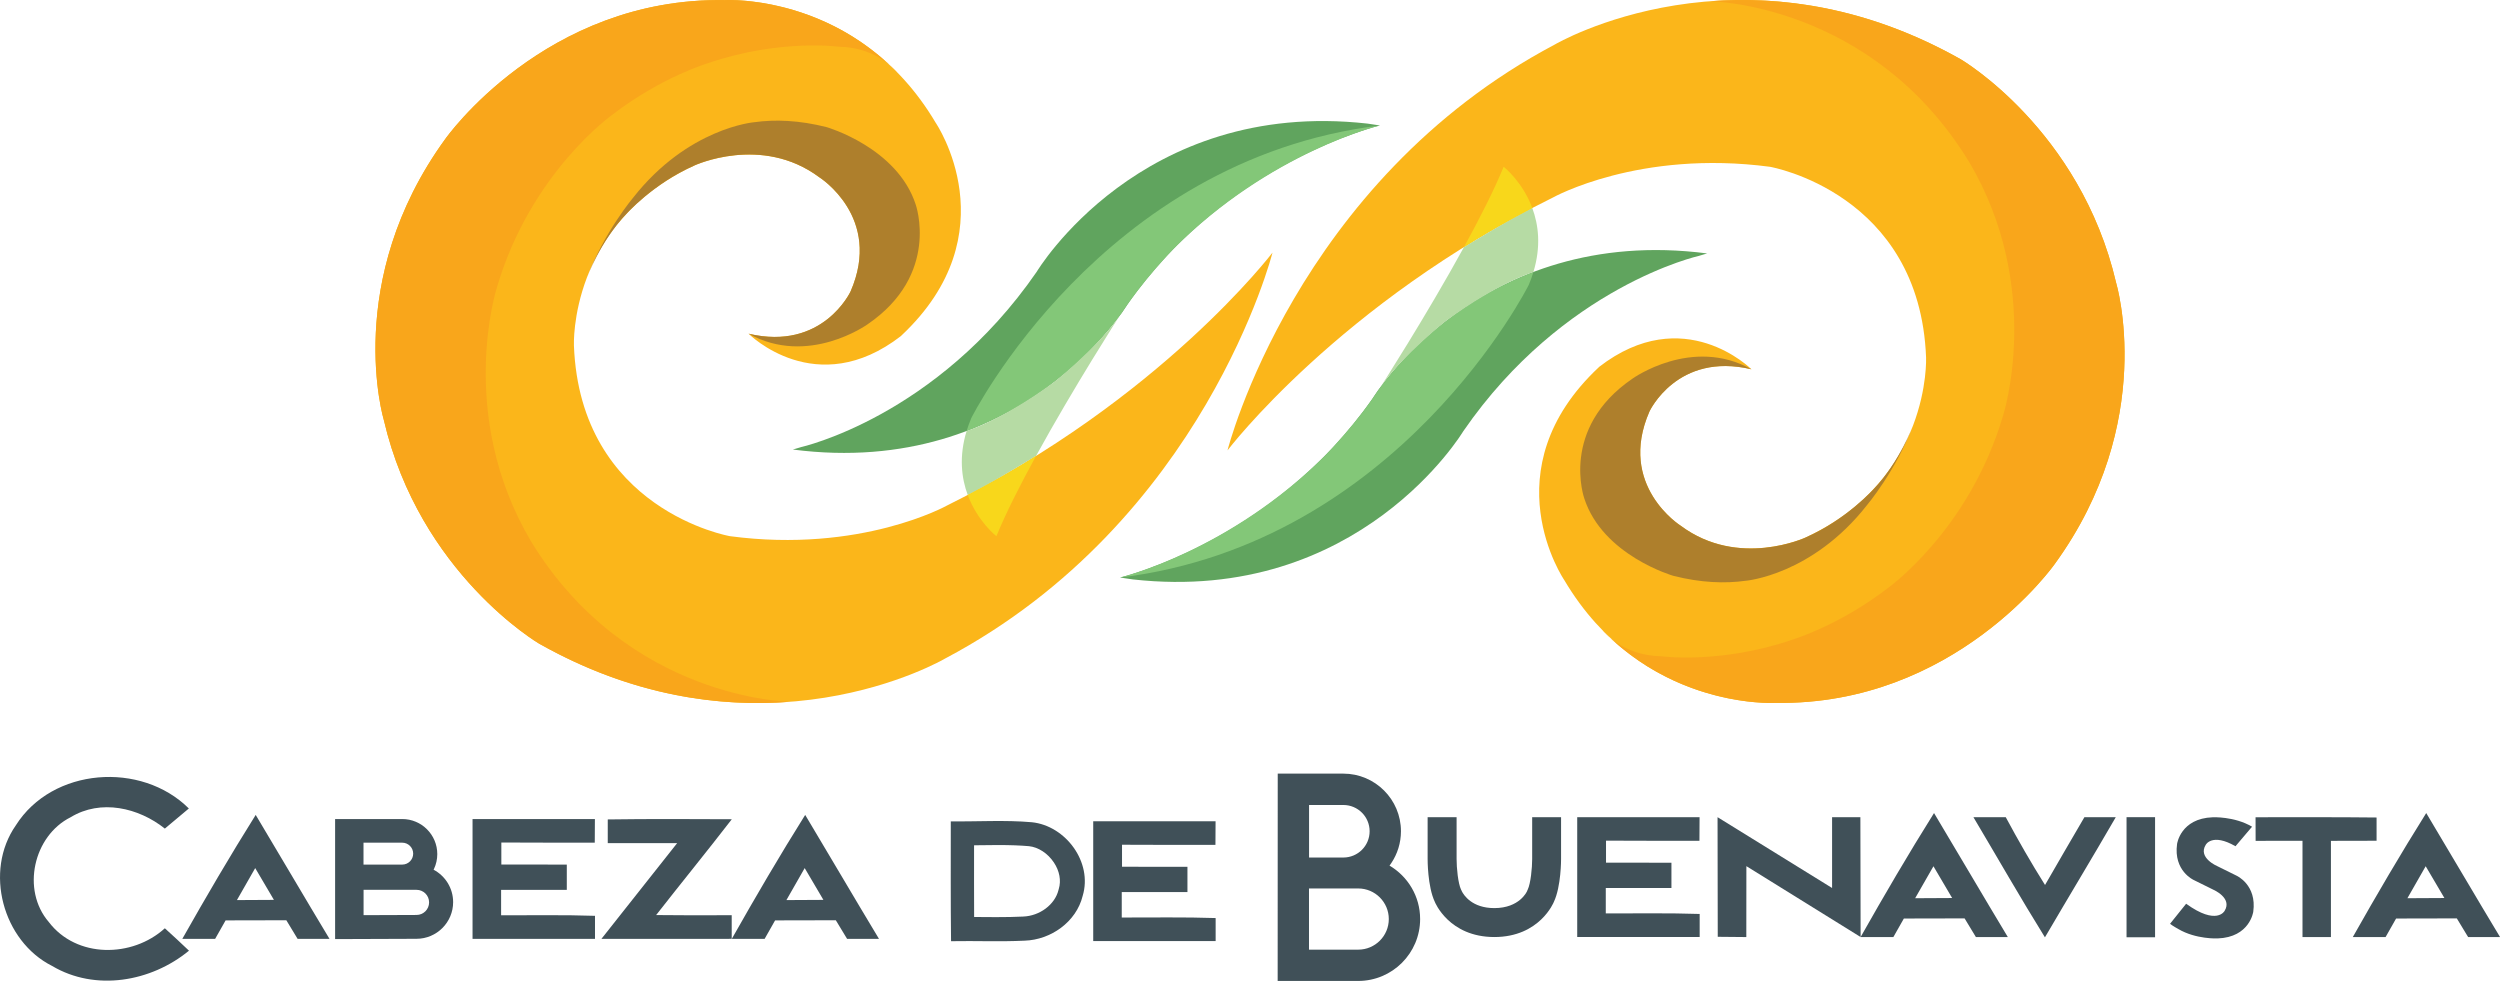 <?xml version="1.0" encoding="UTF-8"?> <svg xmlns="http://www.w3.org/2000/svg" id="Layer_2" viewBox="0 0 750.88 294.63"><defs><style>.cls-1{fill:#405058;}.cls-1,.cls-2,.cls-3,.cls-4,.cls-5,.cls-6,.cls-7,.cls-8{stroke-width:0px;}.cls-2{fill:#f9a61b;}.cls-3{fill:#fbb61a;}.cls-4{fill:#f8d71b;}.cls-5{fill:#60a45e;}.cls-6{fill:#b6dba4;}.cls-7{fill:#83c778;}.cls-8{fill:#ae7f2c;}</style></defs><g id="Layer_1-2"><path class="cls-1" d="m356.65,260.36v7.58h-19.73v7.64c9.18.02,19.02-.16,28.2.16v6.92h-36.77v-35.99c12.24-.02,24.5,0,36.75,0-.02,1.78-.02,5.33-.04,7.09-9.36,0-18.72.02-28.06-.04v6.61c6.59.02,13.04.02,19.65.02"></path><path class="cls-1" d="m285.57,246.7c8.11.1,16.26-.45,24.35.26,10.16,1.05,18.32,12.02,15.26,22.13-1.93,7.84-9.58,13.18-17.41,13.44-7.37.36-14.75.02-22.12.16-.14-12-.08-24-.08-36m21.71,28.6c4.99-.17,9.55-3.58,10.63-7.94l.1-.37c.76-2.5.22-5.38-1.46-7.91-1.85-2.79-4.7-4.63-7.5-4.92-2.67-.23-5.63-.34-9.33-.34-2,0-3.99.03-5.99.06-.39,0-.78.01-1.17.02v1.13c0,6.7-.02,13.56.02,20.4.62,0,1.24,0,1.86.01,1.57.01,3.15.03,4.72.03,3.22,0,5.68-.05,8.11-.17"></path><path class="cls-1" d="m4.75,247.9c10.97-17.37,37.64-19.32,51.97-5.07-2.42,2.01-4.81,4.01-7.21,6.04-7.89-6.3-19.26-8.92-28.28-3.42-11.19,5.59-14.87,21.85-6.58,31.48,8.33,10.94,25.08,10.78,34.86,1.88,2.44,2.21,4.85,4.44,7.25,6.73-11.37,9.36-28.12,12.3-41.12,4.58-14.82-7.46-20.51-28.44-10.89-42.22"></path><path class="cls-1" d="m170.24,259.69v7.58h-19.73v7.64c9.18.02,19.02-.16,28.2.16v6.92h-36.78v-35.99c12.24-.02,24.5,0,36.75,0-.02,1.78-.02,5.33-.04,7.09-9.36,0-18.72.02-28.06-.04v6.61c6.59.02,13.04.02,19.64.02"></path><path class="cls-1" d="m180.63,282l22.76-28.77h-20.85v-7.11c12.42-.18,24.84-.12,37.26-.06-7.47,9.67-15.2,19.15-22.73,28.78,7.57.1,15.14.08,22.7.04v7.1l-39.14.02Z"></path><path class="cls-1" d="m64.6,282h-9.85c7.1-12.57,14.39-25.02,22.05-37.24,7.39,12.34,14.74,24.92,22.17,37.24h-9.58l-3.39-5.6c-6.06.02-12.19.02-18.24.04l-3.15,5.56m12.04-21.27c-1.85,3.2-3.68,6.41-5.49,9.61,3.7-.02,7.39-.04,11.11-.06-1.87-3.18-3.74-6.36-5.62-9.55"></path><path class="cls-1" d="m229.64,282h-9.85c7.1-12.57,14.39-25.02,22.05-37.24,7.39,12.34,14.74,24.92,22.17,37.24h-9.58l-3.39-5.6c-6.06.02-12.19.02-18.24.04l-3.15,5.56m12.04-21.27c-1.85,3.2-3.68,6.41-5.49,9.61,3.7-.02,7.39-.04,11.11-.06-1.87-3.18-3.74-6.36-5.62-9.55"></path><path class="cls-1" d="m100.65,246h20.16c5.81,0,10.53,4.72,10.53,10.53,0,1.56-.34,3.05-.96,4.38l-.15.31c3.49,1.85,5.87,5.52,5.87,9.74,0,6.07-4.94,11.01-11.01,11.01l-24.44.09v-36.05Zm20.16,13.68c1.82,0,3.29-1.47,3.29-3.29s-1.48-3.29-3.29-3.29h-11.63v6.59h11.63Zm4.29,15.13c2.09,0,3.78-1.69,3.78-3.78s-1.69-3.77-3.78-3.77h-15.9v7.61l15.9-.06Z"></path><path class="cls-1" d="m502.02,259.13v7.58h-19.72v7.64c9.18.02,19.02-.16,28.2.16v6.92h-36.78v-35.99c12.24-.02,24.5,0,36.75,0-.02,1.78-.02,5.33-.04,7.09-9.36,0-18.72.02-28.06-.04v6.61c6.59.02,13.04.02,19.64.02"></path><path class="cls-1" d="m691.56,281.44v-28.91c-4.7.02-9.39.02-14.08.02,0-1.76,0-5.31-.02-7.09,12.12,0,24.23-.06,36.35.08v6.98l-13.71.03v28.89h-8.54Z"></path><path class="cls-1" d="m716.52,281.44h-9.85c7.1-12.57,14.39-25.02,22.05-37.24,7.39,12.34,14.74,24.92,22.17,37.24h-9.59l-3.39-5.6c-6.06.02-12.19.02-18.24.04l-3.15,5.56m12.04-21.27c-1.85,3.2-3.68,6.41-5.49,9.61,3.7-.02,7.39-.04,11.11-.06-1.87-3.18-3.74-6.36-5.62-9.55"></path><path class="cls-1" d="m568.69,281.44h-9.85c7.1-12.57,14.39-25.02,22.05-37.24,7.39,12.34,14.74,24.92,22.16,37.24h-9.59l-3.39-5.6c-6.06.02-12.19.02-18.24.04l-3.15,5.56m12.04-21.27c-1.85,3.2-3.68,6.41-5.5,9.61,3.7-.02,7.39-.04,11.11-.06-1.87-3.18-3.74-6.36-5.62-9.55"></path><path class="cls-1" d="m626.06,245.44c-3.96,6.8-7.93,13.56-11.83,20.37-4.16-6.6-8.12-13.52-11.8-20.37h-9.71c7.16,12.04,14.08,24.18,21.48,36.09,7.04-12.04,14.29-24.01,21.28-36.09h-9.41Z"></path><rect class="cls-1" x="638.71" y="245.44" width="8.57" height="36.07"></rect><path class="cls-1" d="m428.79,245.44v12.55s-.06,8.25,2.18,12.93c0,0,4.18,10.52,17.88,10.52h-.04c13.7,0,17.88-10.52,17.88-10.52,2.23-4.68,2.18-12.93,2.18-12.93v-12.55h-8.68v12.6c0,2.65-.45,7.3-1.33,9.14l-.12.26-.11.27c-.02.05-2.21,5.03-9.79,5.04-6.75,0-9.22-3.94-9.79-5.08v-.03s-.23-.46-.23-.46c-.88-1.85-1.34-6.5-1.33-9.19v-12.55h-8.68Z"></path><polygon class="cls-1" points="515.87 245.44 515.93 281.37 524.51 281.45 524.53 260.15 558.84 281.44 558.77 245.45 550.27 245.44 550.27 266.71 515.87 245.44"></polygon><path class="cls-1" d="m383.77,232.36h19.71c9.54,0,17.3,7.76,17.3,17.3,0,3.52-1.06,6.81-2.88,9.54l-.55.79c5.49,3.24,9.19,9.21,9.19,16.04,0,10.26-8.34,18.6-18.6,18.6h-24.19s.02-62.27.02-62.27Zm19.71,25.2c4.36,0,7.89-3.53,7.89-7.89s-3.53-7.89-7.89-7.89h-10.3v15.79h10.3Zm4.46,27.67c5.08,0,9.19-4.12,9.19-9.19s-4.12-9.19-9.19-9.19h-14.78v18.39h14.78Z"></path><path class="cls-1" d="m656.61,271.44c9.21,6.66,11.55,2.15,11.55,2.15,2.43-3.9-3.43-6.39-3.43-6.39l-5.82-2.88s-6.15-2.73-5.02-10.84c0,0,1.03-7.67,10.7-8.01,0,0,6.48-.32,11.82,2.83l-4.98,5.87c-7.04-4.07-8.93-.43-8.93-.43-2.43,3.9,3.43,6.39,3.43,6.39l5.82,2.88s6.15,2.73,5.02,10.84c0,0-1.03,7.67-10.7,8.01,0,0-6.48.32-11.82-2.83,0,0-1.81-1-2.47-1.57l4.82-6.01Z"></path><path class="cls-3" d="m270.64,100.88c33.01-30.88,10.42-63.97,10.42-63.97C257.82-2.34,217.62.03,217.62.03c-54.01-.83-83.86,41.69-83.86,41.69-31.07,42.74-18.47,84.46-18.47,84.46,10.77,46.15,46.67,67.16,46.67,67.16,66.15,37.3,121.91,4.45,121.91,4.45,77.89-41.18,98.33-121.92,98.33-121.92,0,0-33.57,44.21-97.78,75.97,0,0-25.84,14.44-65.17,9.2,0,0-44.99-7.81-46.87-57.29,0,0-1.56-36.58,36.13-54.02,0,0,20.19-9.43,37.58,3.52,0,0,19.12,12.01,9.38,34.31,0,0-8.33,17.96-30.63,12.67,0,0,20.32,20.42,45.81.66"></path><path class="cls-8" d="m208.5,49.72s20.19-9.43,37.58,3.52c0,0,19.11,12.01,9.38,34.31,0,0-8.33,17.96-30.63,12.67,17.9,10,35.74-2.81,35.74-2.81,21.91-14.96,14.47-35.96,14.47-35.96-5.55-17.15-26.74-23.26-26.74-23.26-8.24-2.09-15.48-2.36-21.78-1.48,0,0-19.88,1.65-36.39,22.71,0,0-8.6,10.17-13.88,24.04,0,0,4.12-11.11,11.75-19.07,0,0,8.19-9.26,20.51-14.66"></path><path class="cls-2" d="m159.45,162.52c-22.5-38.11-10.21-76.16-10.21-76.16,10.16-34.65,34.86-52.04,34.86-52.04,14.68-11.23,28.56-15.35,28.56-15.35,21.53-7.35,39.25-4.94,39.25-4.94,11.86.19,17.56,7.73,17.56,7.73-3.01-3.26-7.13-6.38-7.13-6.38C240.96-1.35,217.62.03,217.62.03c-54.01-.83-83.86,41.69-83.86,41.69-31.07,42.74-18.47,84.46-18.47,84.46,10.77,46.15,46.67,67.16,46.67,67.16,28.2,15.9,54.5,19.05,75.41,17.44,0,0-48.74-.45-77.92-48.24"></path><path class="cls-3" d="m480.25,110.26c-33.01,30.88-10.42,63.97-10.42,63.97,23.24,39.25,63.43,36.89,63.43,36.89,54.01.83,83.86-41.69,83.86-41.69,31.07-42.74,18.47-84.46,18.47-84.46-10.77-46.15-46.67-67.16-46.67-67.16-66.15-37.3-121.91-4.45-121.91-4.45-77.89,41.17-98.33,121.92-98.33,121.92,0,0,33.57-44.21,97.78-75.97,0,0,25.84-14.44,65.17-9.21,0,0,44.99,7.81,46.87,57.29,0,0,1.56,36.57-36.13,54.02,0,0-20.19,9.43-37.58-3.52,0,0-19.12-12.01-9.38-34.31,0,0,8.33-17.96,30.63-12.67,0,0-20.32-20.42-45.81-.66"></path><path class="cls-8" d="m542.38,161.42s-20.19,9.43-37.58-3.52c0,0-19.12-12.01-9.38-34.31,0,0,8.33-17.96,30.63-12.67-17.9-10-35.74,2.81-35.74,2.81-21.91,14.96-14.47,35.96-14.47,35.96,5.55,17.15,26.74,23.26,26.74,23.26,8.24,2.09,15.48,2.36,21.78,1.48,0,0,19.88-1.65,36.39-22.71,0,0,8.6-10.17,13.88-24.04,0,0-4.12,11.11-11.75,19.07,0,0-8.19,9.26-20.51,14.66"></path><path class="cls-2" d="m591.43,48.62c22.5,38.11,10.21,76.16,10.21,76.16-10.17,34.65-34.87,52.04-34.87,52.04-14.68,11.23-28.56,15.35-28.56,15.35-21.53,7.35-39.25,4.94-39.25,4.94-11.86-.19-17.56-7.72-17.56-7.72,3.02,3.26,7.13,6.38,7.13,6.38,21.39,16.71,44.73,15.34,44.73,15.34,54.01.83,83.86-41.69,83.86-41.69,31.07-42.74,18.47-84.45,18.47-84.45-10.77-46.16-46.67-67.16-46.67-67.16C560.73,1.92,534.42-1.24,513.51.38c0,0,48.74.45,77.91,48.24"></path><path class="cls-5" d="m240.51,134.31s40.76-9.02,70.88-52.7c0,0,31.12-52.08,99.25-44.5l3.82.57s-46.04,10.95-75.87,53.82c0,0-31.86,52.41-100.46,43.52l2.37-.7Z"></path><path class="cls-7" d="m310.22,119.27c8.08-5.23,15.26-12.21,15.26-12.21,6.58-6.34,11.42-13.06,11.42-13.06,5.92-9.26,15.54-19.23,15.54-19.23,28.98-29.12,62.03-37.09,62.03-37.09-83.95,10.27-122.74,87.89-122.74,87.89-.56,1.33-1.03,2.62-1.41,3.88,0,0,11.21-4.18,19.9-10.18"></path><path class="cls-6" d="m290.65,148.65c-1.86-5.04-2.67-11.5-.33-19.2,0,0,10.32-3.04,26.11-14.58,0,0,12.75-10.01,19.78-19.91,0,0-13.63,21.2-25.02,41.96,0,0-15.53,9.54-20.54,11.74"></path><path class="cls-4" d="m311.19,136.91c-4.74,8.65-9.1,17.22-11.92,24.14,0,0-5.65-4.4-8.62-12.41,0,0,11.54-5.92,20.54-11.74"></path><path class="cls-5" d="m510.37,76.83s-40.76,9.02-70.88,52.7c0,0-31.12,52.08-99.25,44.5l-3.82-.57s46.04-10.95,75.87-53.82c0,0,31.86-52.41,100.46-43.52l-2.37.7Z"></path><path class="cls-7" d="m440.67,91.88c-8.08,5.23-15.26,12.21-15.26,12.21-6.58,6.34-11.42,13.06-11.42,13.06-5.92,9.26-15.54,19.23-15.54,19.23-28.98,29.12-62.03,37.09-62.03,37.09,83.95-10.27,122.74-87.89,122.74-87.89.56-1.33,1.03-2.62,1.41-3.88,0,0-11.21,4.18-19.9,10.18"></path><path class="cls-6" d="m460.23,62.5c1.87,5.04,2.67,11.5.33,19.2,0,0-10.32,3.04-26.11,14.58,0,0-12.75,10.01-19.77,19.91,0,0,13.63-21.2,25.02-41.96,0,0,15.53-9.54,20.54-11.74"></path><path class="cls-4" d="m439.7,74.23c4.74-8.65,9.1-17.22,11.92-24.14,0,0,5.65,4.4,8.62,12.41,0,0-11.54,5.92-20.54,11.74"></path></g></svg> 